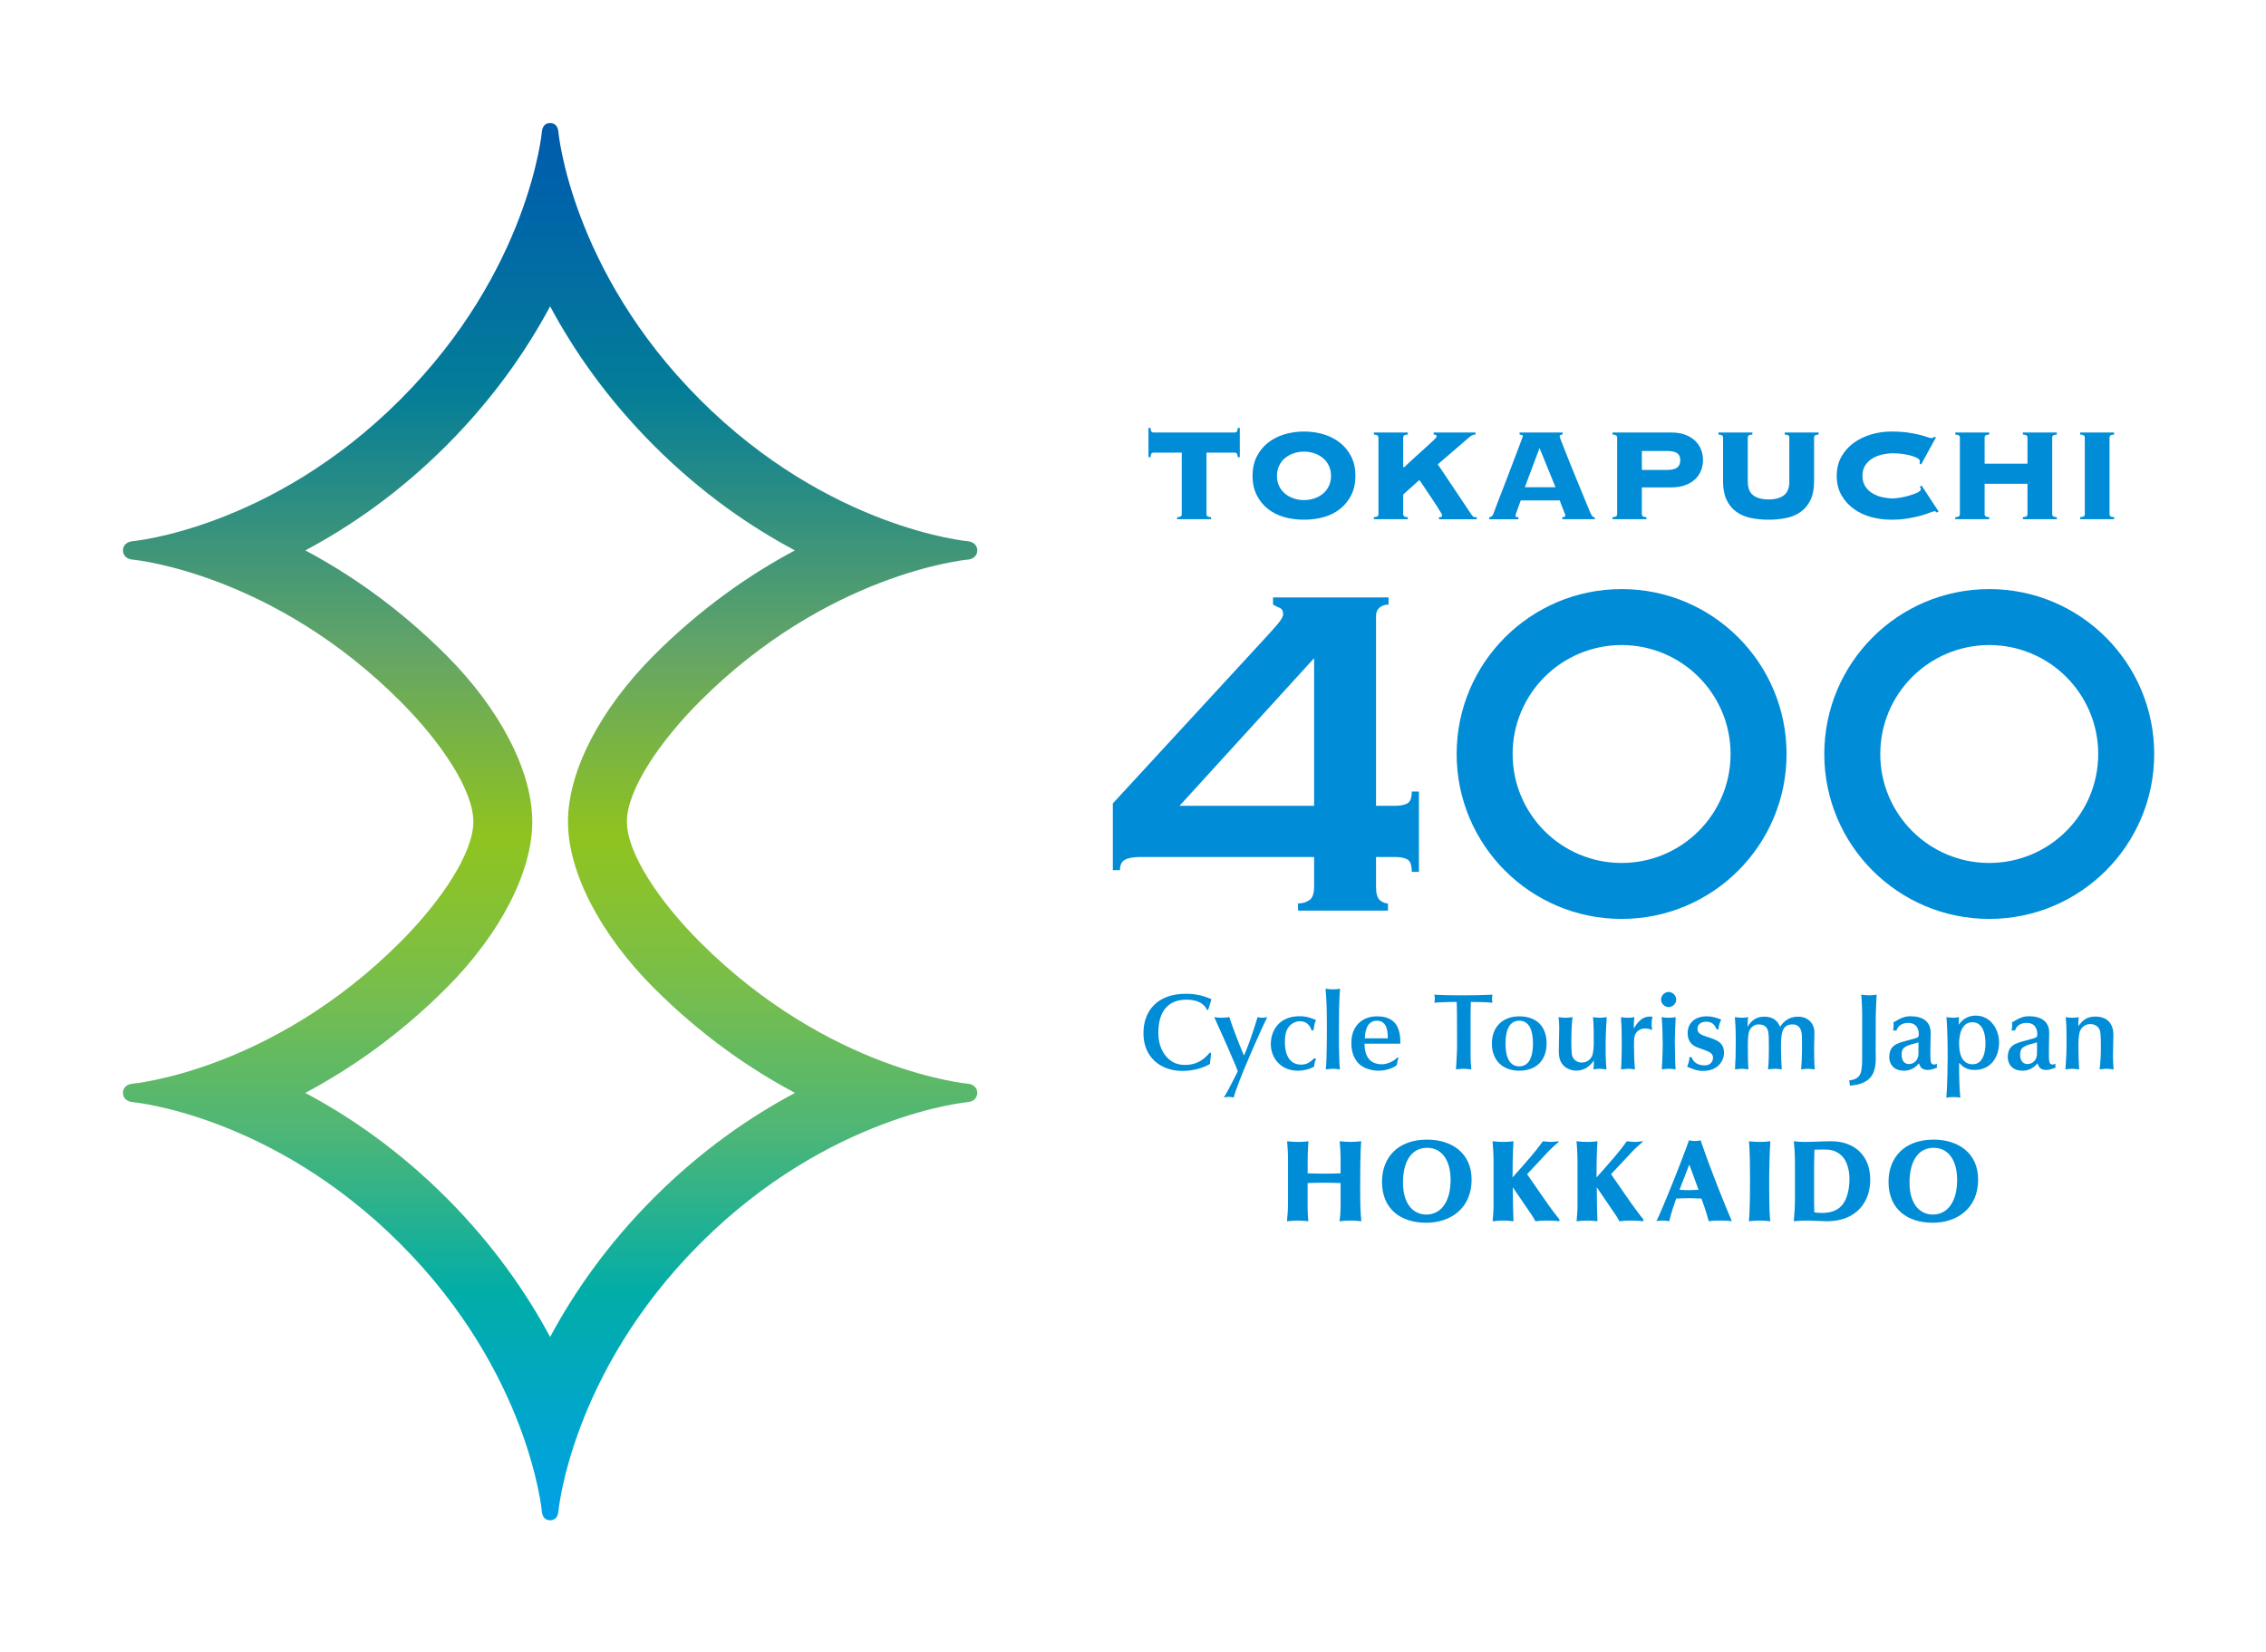 <?xml version="1.0" encoding="utf-8"?>
<!-- Generator: Adobe Illustrator 24.1.1, SVG Export Plug-In . SVG Version: 6.00 Build 0)  -->
<svg version="1.1" id="レイヤー_1" xmlns="http://www.w3.org/2000/svg" xmlns:xlink="http://www.w3.org/1999/xlink" x="0px"
	 y="0px" viewBox="0 0 499.478 364.14" style="enable-background:new 0 0 499.478 364.14;" xml:space="preserve">
<style type="text/css">
	.st0{clip-path:url(#SVGID_1_);fill:url(#SVGID_2_);}
	.st1{fill:#008CD6;}
</style>
<g>
	<defs>
		<path id="SVGID_4_" d="M98.387,264.076c-10.488-10.496-21.284-17.903-31.101-23.122c9.817-5.217,20.613-12.626,31.101-23.12
			c11.859-11.871,18.939-25.581,18.939-36.679c0-11.098-7.08-24.811-18.939-36.677c-10.494-10.5-21.276-17.91-31.087-23.13
			c9.813-5.217,20.603-12.622,31.087-23.114C108.72,87.89,116.058,77.247,121.26,67.54c5.202,9.708,12.538,20.351,22.875,30.693
			c10.482,10.492,21.272,17.897,31.085,23.114c-9.811,5.219-20.596,12.63-31.085,23.13c-11.861,11.867-18.941,25.579-18.941,36.677
			c0,11.098,7.08,24.809,18.941,36.679c10.488,10.494,21.284,17.903,31.101,23.12c-9.817,5.219-20.613,12.626-31.101,23.122
			c-10.337,10.341-17.673,20.986-22.875,30.693C116.058,285.061,108.72,274.416,98.387,264.076 M119.457,28.934
			c0,0-2.691,30.613-31.217,59.159c-28.525,28.55-59.115,31.24-59.115,31.24c-1.195,0.138-2.02,0.907-2.02,2.021
			c0,1.075,0.767,1.828,1.891,2.002c1.266,0.086,31.303,3.297,59.243,31.258c8.975,8.983,16.097,19.595,16.097,26.539
			c0,6.944-7.122,17.558-16.097,26.54c-28.525,28.546-59.115,31.24-59.115,31.24c-1.195,0.136-2.02,0.905-2.02,2.02
			c0,1.117,0.824,1.884,2.02,2.02c0,0,30.59,2.695,59.115,31.24c28.527,28.548,31.217,59.161,31.217,59.161
			c0.136,1.157,0.807,1.803,1.803,1.803c0.996,0,1.668-0.646,1.803-1.803c0,0,2.691-30.613,31.217-59.161
			c28.525-28.546,59.115-31.24,59.115-31.24c1.195-0.136,2.02-0.903,2.02-2.02c0-1.115-0.824-1.884-2.02-2.02
			c0,0-30.59-2.695-59.115-31.24c-8.975-8.981-16.097-19.595-16.097-26.54c0-6.944,7.122-17.557,16.097-26.539
			c27.939-27.96,57.977-31.172,59.243-31.258c1.125-0.174,1.891-0.928,1.891-2.002c0-1.115-0.824-1.884-2.02-2.021
			c0,0-30.59-2.691-59.115-31.24c-28.527-28.546-31.217-59.159-31.217-59.159c-0.136-1.157-0.807-1.803-1.803-1.803
			C120.264,27.131,119.593,27.777,119.457,28.934"/>
	</defs>
	<clipPath id="SVGID_1_">
		<use xlink:href="#SVGID_4_"  style="overflow:visible;"/>
	</clipPath>
	
		<linearGradient id="SVGID_2_" gradientUnits="userSpaceOnUse" x1="-353.446" y1="678.047" x2="-351.533" y2="678.047" gradientTransform="matrix(0 -160.681 -160.681 0 109070.648 -56456.082)">
		<stop  offset="0" style="stop-color:#00A0E9"/>
		<stop  offset="0.032" style="stop-color:#00A3DD"/>
		<stop  offset="0.163" style="stop-color:#00ADA8"/>
		<stop  offset="0.279" style="stop-color:#4DB677"/>
		<stop  offset="0.375" style="stop-color:#75BD4F"/>
		<stop  offset="0.449" style="stop-color:#88C22F"/>
		<stop  offset="0.491" style="stop-color:#8FC31F"/>
		<stop  offset="0.622" style="stop-color:#64A566"/>
		<stop  offset="0.808" style="stop-color:#047D98"/>
		<stop  offset="0.938" style="stop-color:#0065A9"/>
		<stop  offset="1" style="stop-color:#005BAC"/>
		<stop  offset="1" style="stop-color:#005BAC"/>
	</linearGradient>
	<rect x="27.105" y="27.131" class="st0" width="188.31" height="308.047"/>
</g>
<path class="st1" d="M251.333,188.944c-1.49,0-2.605,0.199-3.349,0.593c-0.744,0.394-1.115,1.159-1.115,2.297h-1.574v-14.701
	l33.732-36.622c0.964-1.05,1.84-2.035,2.626-2.953c0.788-0.92,1.182-1.641,1.182-2.167c0-0.698-0.264-1.159-0.788-1.379
	c-0.524-0.216-1.006-0.459-1.444-0.721v-1.576h25.465v1.576c-0.788,0-1.444,0.22-1.97,0.656c-0.524,0.44-0.788,1.05-0.788,1.838
	v41.872h4.202c1.136,0,2.035-0.174,2.691-0.524c0.656-0.35,0.985-1.226,0.985-2.624h1.574v17.717h-1.574
	c0-1.486-0.329-2.406-0.985-2.756c-0.656-0.348-1.555-0.526-2.691-0.526h-4.202v6.566c0,1.486,0.283,2.473,0.855,2.953
	c0.568,0.48,1.159,0.721,1.773,0.721v1.576h-19.821v-1.576c0.962,0,1.792-0.241,2.494-0.721c0.698-0.48,1.05-1.467,1.05-2.953
	v-6.566H251.333z M289.661,145.104l-29.664,32.552h29.664V145.104z"/>
<path class="st1" d="M462.495,166.237c0,13.267-10.754,24.021-24.021,24.021c-13.267,0-24.021-10.754-24.021-24.021
	s10.754-24.021,24.021-24.021C451.741,142.217,462.495,152.97,462.495,166.237 M438.475,129.877c-20.081,0-36.36,16.279-36.36,36.36
	s16.279,36.36,36.36,36.36s36.36-16.279,36.36-36.36S458.556,129.877,438.475,129.877"/>
<path class="st1" d="M381.459,166.237c0,13.267-10.754,24.021-24.021,24.021c-13.267,0-24.021-10.754-24.021-24.021
	s10.754-24.021,24.021-24.021C370.705,142.217,381.459,152.97,381.459,166.237 M357.438,129.877c-20.081,0-36.36,16.279-36.36,36.36
	s16.279,36.36,36.36,36.36s36.36-16.279,36.36-36.36S377.519,129.877,357.438,129.877"/>
<path class="st1" d="M259.471,114.036c0.459-0.048,0.746-0.128,0.853-0.237c0.109-0.109,0.164-0.249,0.164-0.419V99.792h-6.25
	c-0.195,0-0.34,0.065-0.436,0.199c-0.098,0.134-0.17,0.406-0.218,0.817h-0.436v-6.466h0.436c0.048,0.411,0.12,0.685,0.218,0.817
	c0.096,0.134,0.241,0.199,0.436,0.199h17.949c0.195,0,0.34-0.065,0.438-0.199c0.098-0.132,0.17-0.405,0.218-0.817h0.436v6.466
	h-0.436c-0.048-0.411-0.12-0.683-0.218-0.817c-0.098-0.134-0.243-0.199-0.438-0.199h-6.248v13.588c0,0.17,0.054,0.31,0.164,0.419
	c0.107,0.109,0.392,0.189,0.853,0.237v0.436h-7.485V114.036z"/>
<path class="st1" d="M287.428,95.14c1.551,0,3.01,0.212,4.38,0.637c1.367,0.423,2.568,1.048,3.597,1.87
	c1.029,0.824,1.847,1.842,2.452,3.052c0.606,1.212,0.91,2.616,0.91,4.215c0,1.599-0.304,3.004-0.91,4.215
	c-0.604,1.213-1.423,2.228-2.452,3.052c-1.029,0.822-2.23,1.431-3.597,1.817c-1.369,0.388-2.829,0.581-4.38,0.581
	c-1.551,0-3.008-0.193-4.378-0.581c-1.369-0.386-2.568-0.995-3.597-1.817c-1.031-0.824-1.847-1.84-2.454-3.052
	c-0.606-1.211-0.908-2.616-0.908-4.215c0-1.599,0.302-3.003,0.908-4.215c0.606-1.211,1.423-2.228,2.454-3.052
	c1.029-0.822,2.228-1.448,3.597-1.87C284.42,95.353,285.877,95.14,287.428,95.14 M287.428,99.573c-0.799,0-1.555,0.121-2.27,0.363
	c-0.715,0.243-1.346,0.587-1.889,1.035c-0.545,0.449-0.981,1.006-1.308,1.672c-0.327,0.667-0.49,1.425-0.49,2.272
	s0.163,1.605,0.49,2.27c0.327,0.667,0.763,1.224,1.308,1.671c0.543,0.45,1.174,0.796,1.889,1.037
	c0.715,0.241,1.471,0.363,2.27,0.363c0.799,0,1.557-0.122,2.27-0.363c0.717-0.241,1.346-0.587,1.891-1.037
	c0.545-0.447,0.979-1.004,1.306-1.671c0.329-0.666,0.491-1.423,0.491-2.27s-0.163-1.605-0.491-2.272
	c-0.327-0.666-0.761-1.222-1.306-1.672c-0.545-0.448-1.174-0.792-1.891-1.035C288.985,99.694,288.228,99.573,287.428,99.573"/>
<path class="st1" d="M317.178,114.036c0.218,0,0.386-0.019,0.509-0.055c0.12-0.036,0.18-0.176,0.18-0.417
	c0-0.073-0.107-0.291-0.327-0.656c-0.216-0.362-0.495-0.811-0.834-1.343c-0.34-0.534-0.715-1.103-1.126-1.71
	c-0.413-0.604-0.799-1.186-1.163-1.744c-0.363-0.557-0.692-1.04-0.981-1.452c-0.291-0.413-0.486-0.69-0.581-0.836l-3.561,3.198
	v4.359c0,0.17,0.054,0.31,0.163,0.419c0.111,0.109,0.394,0.189,0.855,0.237v0.436h-7.485v-0.436
	c0.459-0.048,0.746-0.128,0.853-0.237c0.109-0.109,0.163-0.249,0.163-0.419V96.449c0-0.17-0.054-0.31-0.163-0.419
	c-0.107-0.109-0.394-0.187-0.853-0.237v-0.436h7.485v0.436c-0.461,0.05-0.744,0.128-0.855,0.237
	c-0.109,0.109-0.163,0.249-0.163,0.419v6.541h0.254c0.727-0.704,1.507-1.431,2.343-2.182c0.836-0.75,1.605-1.446,2.306-2.088
	c0.704-0.641,1.291-1.186,1.763-1.635c0.472-0.448,0.708-0.721,0.708-0.819c0-0.216-0.059-0.344-0.18-0.381
	c-0.122-0.036-0.279-0.067-0.472-0.092v-0.436h9.23v0.436c-0.243,0.025-0.444,0.061-0.6,0.111c-0.157,0.048-0.302,0.12-0.434,0.216
	c-0.136,0.098-0.281,0.214-0.438,0.346c-0.157,0.134-0.344,0.296-0.562,0.49l-6.286,5.414l7.413,11.083
	c0.193,0.293,0.375,0.463,0.543,0.511c0.17,0.048,0.377,0.073,0.62,0.073v0.436h-8.321V114.036z"/>
<path class="st1" d="M334.041,113.673c0,0.121,0.04,0.212,0.126,0.272c0.084,0.059,0.26,0.092,0.528,0.092v0.436h-6.434v-0.436
	c0.268-0.048,0.463-0.128,0.583-0.237s0.241-0.308,0.361-0.599c0.05-0.122,0.17-0.45,0.365-0.981
	c0.193-0.534,0.448-1.205,0.761-2.018c0.316-0.811,0.668-1.714,1.056-2.708c0.386-0.991,0.775-2.002,1.163-3.033
	c0.388-1.029,0.769-2.035,1.144-3.016c0.375-0.981,0.71-1.859,1-2.634c0.291-0.776,0.526-1.406,0.71-1.889
	c0.18-0.486,0.27-0.74,0.27-0.765c0-0.12-0.078-0.205-0.235-0.252c-0.159-0.05-0.321-0.086-0.491-0.111v-0.436h9.484v0.436
	c-0.193,0.025-0.35,0.061-0.472,0.111c-0.12,0.048-0.18,0.168-0.18,0.363c0,0.048,0.115,0.361,0.344,0.945
	c0.229,0.58,0.528,1.337,0.891,2.27c0.363,0.933,0.78,1.987,1.253,3.161c0.472,1.176,0.962,2.375,1.473,3.597
	c0.509,1.222,0.998,2.417,1.471,3.58c0.474,1.161,0.903,2.203,1.291,3.125c0.193,0.434,0.358,0.727,0.49,0.872
	c0.132,0.145,0.31,0.218,0.526,0.218v0.436h-7.158v-0.436c0.463-0.025,0.692-0.17,0.692-0.438c0-0.023-0.061-0.185-0.182-0.49
	c-0.122-0.304-0.254-0.641-0.4-1.017c-0.145-0.375-0.285-0.732-0.419-1.071c-0.132-0.34-0.212-0.57-0.235-0.69h-8.612
	c-0.243,0.652-0.436,1.188-0.581,1.597c-0.147,0.413-0.26,0.74-0.346,0.981c-0.084,0.243-0.143,0.419-0.182,0.53
	C334.06,113.545,334.041,113.623,334.041,113.673 M342.871,107.423l-3.525-8.648l-3.234,8.648H342.871z"/>
<path class="st1" d="M361.902,113.381c0,0.17,0.057,0.31,0.164,0.419c0.109,0.107,0.394,0.187,0.855,0.237v0.434h-7.487v-0.434
	c0.461-0.05,0.746-0.13,0.855-0.237c0.109-0.109,0.164-0.249,0.164-0.419V96.448c0-0.17-0.055-0.308-0.164-0.417
	c-0.109-0.111-0.394-0.187-0.855-0.237v-0.436h13.009c1.14,0,2.144,0.163,3.016,0.492c0.872,0.327,1.599,0.769,2.182,1.325
	c0.581,0.558,1.016,1.207,1.308,1.945c0.291,0.738,0.436,1.507,0.436,2.306c0,0.799-0.145,1.568-0.436,2.308
	c-0.293,0.738-0.727,1.381-1.308,1.926c-0.583,0.545-1.31,0.979-2.182,1.306c-0.872,0.327-1.876,0.492-3.016,0.492h-6.541V113.381z
	 M367.427,103.607c1.016,0,1.761-0.168,2.234-0.509c0.472-0.339,0.709-0.895,0.709-1.671c0-0.702-0.237-1.211-0.709-1.526
	c-0.472-0.316-1.218-0.472-2.234-0.472h-5.525v4.179H367.427z"/>
<path class="st1" d="M394.411,96.449c0-0.17-0.056-0.31-0.165-0.419c-0.109-0.109-0.394-0.185-0.855-0.235v-0.436h7.485v0.436
	c-0.459,0.05-0.744,0.126-0.851,0.235c-0.113,0.109-0.164,0.249-0.164,0.419v9.738c0,1.599-0.262,2.943-0.782,4.033
	c-0.522,1.09-1.235,1.962-2.144,2.614c-0.906,0.656-1.976,1.109-3.198,1.364c-1.222,0.254-2.526,0.381-3.907,0.381
	c-1.379,0-2.683-0.126-3.905-0.381c-1.224-0.254-2.289-0.708-3.198-1.364c-0.908-0.652-1.624-1.524-2.142-2.614
	c-0.522-1.09-0.784-2.435-0.784-4.033v-9.738c0-0.17-0.054-0.31-0.163-0.419c-0.109-0.109-0.394-0.185-0.853-0.235v-0.436h7.484
	v0.436c-0.459,0.05-0.744,0.126-0.853,0.235c-0.109,0.109-0.163,0.249-0.163,0.419v9.738c0,1.404,0.4,2.412,1.199,3.016
	c0.799,0.604,1.926,0.908,3.377,0.908c1.453,0,2.582-0.304,3.381-0.908c0.799-0.604,1.199-1.612,1.199-3.016V96.449z"/>
<path class="st1" d="M423.098,102.153c0.025-0.073,0.042-0.151,0.055-0.237c0.011-0.084,0.017-0.187,0.017-0.308
	c0-0.193-0.163-0.388-0.49-0.581c-0.327-0.193-0.763-0.369-1.308-0.528c-0.545-0.157-1.17-0.291-1.872-0.4
	c-0.702-0.107-1.442-0.163-2.217-0.163c-0.727,0-1.488,0.084-2.287,0.254c-0.799,0.17-1.534,0.447-2.199,0.836
	s-1.213,0.903-1.635,1.543c-0.425,0.643-0.635,1.425-0.635,2.345s0.21,1.7,0.635,2.343c0.423,0.643,0.97,1.159,1.635,1.545
	c0.666,0.386,1.4,0.667,2.199,0.836c0.799,0.168,1.561,0.254,2.287,0.254c0.316,0,0.813-0.056,1.49-0.164
	c0.679-0.107,1.356-0.258,2.037-0.453c0.677-0.193,1.278-0.413,1.798-0.654c0.52-0.243,0.78-0.495,0.78-0.763
	c0-0.122-0.023-0.218-0.073-0.291c-0.048-0.075-0.098-0.157-0.145-0.254l0.4-0.254l3.743,5.705l-0.434,0.254
	c-0.05-0.12-0.117-0.199-0.201-0.237c-0.086-0.034-0.189-0.053-0.31-0.053c-0.168,0-0.509,0.103-1.016,0.308
	c-0.511,0.207-1.17,0.427-1.981,0.656c-0.811,0.229-1.761,0.434-2.853,0.616c-1.09,0.184-2.314,0.273-3.67,0.273
	c-1.452,0-2.894-0.187-4.322-0.562c-1.431-0.377-2.714-0.97-3.854-1.782c-1.138-0.811-2.058-1.828-2.76-3.052
	c-0.704-1.222-1.056-2.647-1.056-4.269c0-1.624,0.352-3.047,1.056-4.271c0.702-1.222,1.622-2.24,2.76-3.052
	c1.14-0.811,2.423-1.421,3.854-1.834c1.429-0.411,2.871-0.618,4.322-0.618c1.453,0,2.706,0.078,3.762,0.237
	c1.054,0.157,1.945,0.333,2.672,0.526c0.702,0.193,1.247,0.358,1.633,0.49c0.386,0.134,0.679,0.201,0.872,0.201
	c0.22,0,0.4-0.097,0.545-0.291l0.4,0.109l-3.27,5.996L423.098,102.153z"/>
<path class="st1" d="M452.353,113.381c0,0.17,0.054,0.31,0.164,0.419c0.109,0.107,0.392,0.187,0.853,0.237v0.434h-7.485v-0.434
	c0.459-0.05,0.746-0.13,0.853-0.237c0.109-0.109,0.164-0.249,0.164-0.419v-6.722h-9.448v6.722c0,0.17,0.054,0.31,0.164,0.419
	c0.109,0.107,0.392,0.187,0.853,0.237v0.434h-7.485v-0.434c0.459-0.05,0.746-0.13,0.853-0.237c0.111-0.109,0.164-0.249,0.164-0.419
	V96.448c0-0.168-0.054-0.308-0.164-0.417c-0.107-0.109-0.394-0.187-0.853-0.237v-0.436h7.485v0.436
	c-0.461,0.05-0.744,0.128-0.853,0.237c-0.111,0.109-0.164,0.249-0.164,0.417v5.778h9.448v-5.778c0-0.168-0.056-0.308-0.164-0.417
	c-0.107-0.109-0.394-0.187-0.853-0.237v-0.436h7.485v0.436c-0.461,0.05-0.744,0.128-0.853,0.237
	c-0.111,0.109-0.164,0.249-0.164,0.417V113.381z"/>
<path class="st1" d="M458.52,114.036c0.459-0.048,0.746-0.128,0.853-0.237c0.111-0.109,0.164-0.249,0.164-0.419V96.449
	c0-0.17-0.054-0.31-0.164-0.419c-0.107-0.109-0.394-0.187-0.853-0.237v-0.436h7.485v0.436c-0.461,0.05-0.746,0.128-0.853,0.237
	c-0.111,0.109-0.164,0.249-0.164,0.419v16.931c0,0.17,0.054,0.31,0.164,0.419c0.107,0.109,0.392,0.189,0.853,0.237v0.436h-7.485
	V114.036z"/>
<path class="st1" d="M283.911,255.551c0-1.423-0.126-3.025-0.203-3.94c0.761,0.101,1.549,0.153,2.389,0.153
	c1.04,0,1.932-0.101,2.312-0.153c-0.178,2.364-0.178,3.94-0.178,7.067c1.346,0.05,2.44,0.077,3.584,0.077
	c1.094,0,2.238,0,3.685-0.077v-3.253c0-1.042-0.101-2.823-0.203-3.814c0.534,0.052,1.628,0.153,2.414,0.153
	c0.864,0,1.958-0.101,2.339-0.153c-0.228,2.186-0.228,7.321-0.228,9.836c0,3.075,0,5.695,0.254,7.805
	c-0.788-0.103-1.578-0.153-2.339-0.153c-0.84,0-1.677,0.05-2.492,0.153c0.101-0.635,0.254-1.627,0.254-3.483v-4.93
	c-1.092-0.052-2.339-0.076-3.71-0.076c-1.322,0-2.643,0.025-3.559,0.076v5.363c0,1.067,0.077,2.389,0.153,3.05
	c-0.457-0.052-1.398-0.153-2.314-0.153c-0.558,0-1.626,0.05-2.389,0.153c0.128-1.272,0.23-2.44,0.23-4.576V255.551z"/>
<path class="st1" d="M314.384,269.582c-5.669,0-9.761-3.05-9.761-9.025c0-5.363,3.508-9.302,9.914-9.302
	c5.464,0,9.836,2.949,9.836,8.82C324.373,266.606,319.492,269.582,314.384,269.582 M314.586,253.06
	c-3.863,0-5.338,3.634-5.338,7.625c0,5.058,2.49,7.091,5.135,7.091c3.228,0,5.363-2.796,5.363-7.652
	C319.746,255.931,317.891,253.06,314.586,253.06"/>
<path class="st1" d="M343.571,251.764c-0.457,0.406-1.322,1.092-2.262,2.083c-1.423,1.501-3.557,3.789-4.703,5.034l4.55,6.558
	c0.484,0.687,2.06,2.821,2.568,3.379v0.434c-0.941-0.128-1.907-0.153-2.873-0.153c-0.941,0-1.576,0.05-2.415,0.153
	c-0.178-0.356-0.405-0.79-0.685-1.195l-4.297-6.304c0.052,4.626,0.052,4.854,0.153,7.499c-0.761-0.103-1.524-0.153-2.287-0.153
	c-0.788,0-1.524,0.076-2.312,0.153c0.101-1.094,0.203-2.314,0.203-3.458v-9.937c0-0.763-0.077-2.976-0.228-4.246
	c0.813,0.101,1.626,0.153,2.465,0.153c0.711,0,1.448-0.052,2.159-0.153c-0.203,3.483-0.203,5.871-0.203,7.981
	c3.177-3.584,4.93-5.516,6.684-7.981c0.457,0.052,1.247,0.153,1.805,0.153c0.534,0,1.195-0.101,1.628-0.153L343.571,251.764z"/>
<path class="st1" d="M362.078,251.764c-0.457,0.406-1.322,1.092-2.262,2.083c-1.423,1.501-3.557,3.789-4.703,5.034l4.55,6.558
	c0.484,0.687,2.06,2.821,2.568,3.379v0.434c-0.941-0.128-1.907-0.153-2.873-0.153c-0.941,0-1.576,0.05-2.415,0.153
	c-0.178-0.356-0.405-0.79-0.685-1.195l-4.297-6.304c0.052,4.626,0.052,4.854,0.153,7.499c-0.761-0.103-1.524-0.153-2.287-0.153
	c-0.788,0-1.524,0.076-2.312,0.153c0.101-1.094,0.203-2.314,0.203-3.458v-9.937c0-0.763-0.077-2.976-0.228-4.246
	c0.813,0.101,1.626,0.153,2.465,0.153c0.711,0,1.448-0.052,2.159-0.153c-0.203,3.483-0.203,5.871-0.203,7.981
	c3.177-3.584,4.93-5.516,6.684-7.981c0.457,0.052,1.247,0.153,1.805,0.153c0.534,0,1.195-0.101,1.628-0.153L362.078,251.764z"/>
<path class="st1" d="M372.287,251.407c0.432,0.101,0.889,0.153,1.321,0.153c0.407,0,0.84-0.052,1.245-0.153
	c2.391,7.015,5.313,14.133,6.889,17.843c-0.788-0.126-1.603-0.153-2.389-0.153c-0.84,0-1.907,0-2.695,0.153
	c-0.738-2.643-1.346-4.246-1.626-5.007c-0.866-0.025-1.729-0.076-2.645-0.076c-0.941,0-1.932,0.025-2.922,0.076
	c-0.432,1.245-1.094,3.127-1.526,5.007c-0.482-0.076-0.889-0.153-1.398-0.153c-0.254,0-0.864,0-1.423,0.153
	C366.67,265.973,370.533,256.416,372.287,251.407 M372.363,256.745l-2.161,5.567c0.687,0.052,1.373,0.077,2.06,0.077
	c0.711,0,1.423-0.052,2.134-0.077L372.363,256.745z"/>
<path class="st1" d="M390.196,269.251c-0.788-0.101-1.475-0.153-2.312-0.153c-0.788,0-1.601,0.052-2.389,0.153
	c0.252-2.236,0.252-7.956,0.252-9.176c0-2.643-0.025-5.948-0.228-8.465c0.687,0.103,1.475,0.153,2.389,0.153
	c1.042,0,1.958-0.101,2.314-0.153c-0.18,2.899-0.256,6.304-0.256,9.201C389.966,263.226,389.966,267.015,390.196,269.251"/>
<path class="st1" d="M395.646,256.517c0-1.627-0.075-3.28-0.253-4.905c0.788,0.101,1.576,0.153,2.364,0.153
	c1.956,0,3.888-0.153,5.846-0.153c4.854,0,8.641,2.846,8.641,8.489c0,4.955-3.1,9.149-9.532,9.149c-0.889,0-3.483-0.151-4.167-0.151
	c-0.459,0-1.958,0.025-3.152,0.151c0.153-1.677,0.253-3.354,0.253-5.032V256.517z M399.866,265.362c0,0.635,0.025,1.297,0.05,1.932
	c0.306,0.052,0.84,0.126,1.679,0.126c1.423,0,3.1-0.279,4.295-1.549c1.626-1.754,1.779-4.856,1.779-5.797
	c0-1.549-0.279-4.016-1.932-5.464c-1.321-1.144-2.67-1.169-3.762-1.169c-1.297,0-1.729,0.025-2.033,0.05
	c0,0.534-0.076,2.517-0.076,3.381V265.362z"/>
<path class="st1" d="M426.036,269.582c-5.669,0-9.761-3.05-9.761-9.025c0-5.363,3.508-9.302,9.914-9.302
	c5.464,0,9.836,2.949,9.836,8.82C436.025,266.606,431.144,269.582,426.036,269.582 M426.239,253.06
	c-3.863,0-5.338,3.634-5.338,7.625c0,5.058,2.49,7.091,5.135,7.091c3.228,0,5.363-2.796,5.363-7.652
	C431.399,255.931,429.543,253.06,426.239,253.06"/>
<path class="st1" d="M266.308,222.659h-0.241c-0.287-0.577-1.128-2.259-4.586-2.259c-4.012,0-6.149,2.643-6.149,7.181
	c0,0.841,0,3.075,1.465,5.02c0.864,1.128,2.161,2.186,4.347,2.186c2.953,0,4.468-1.465,5.548-2.739l0.264,0.168l-0.264,2.377
	c-1.826,1.01-3.89,1.513-6.078,1.513c-4.682,0-8.572-2.905-8.572-8.31c0-4.827,2.953-8.694,9.365-8.694
	c1.97,0,3.699,0.337,5.619,1.201L266.308,222.659z"/>
<path class="st1" d="M274.199,232.722l0.432-1.008c0.528-1.226,1.656-4.565,1.681-4.636c0.239-0.794,0.625-2.043,0.889-2.834
	c0.384,0.096,0.671,0.143,1.056,0.143c0.409,0,0.746-0.073,1.082-0.143c-1.226,2.402-6.653,14.554-7.399,17.723
	c-0.312-0.071-0.623-0.143-1.081-0.143c-0.383,0-0.696,0.05-1.104,0.143l0.383-0.623c0.507-0.817,2.09-3.938,2.691-5.139
	c-0.216-0.721-0.432-1.201-2.329-5.596l-2.857-6.365c0.84,0.12,1.297,0.143,1.681,0.143c0.384,0,0.912-0.048,1.656-0.143
	c0.266,0.985,1.825,5.091,2.09,5.739L274.199,232.722z"/>
<path class="st1" d="M290.107,233.514c-0.337,0.48-0.384,1.105-0.48,1.681c-1.322,0.698-2.641,0.866-3.53,0.866
	c-3.963,0-5.98-2.98-5.98-5.862c0-3.146,1.97-6.149,6.292-6.149c1.465,0,2.425,0.314,3.674,0.841
	c-0.168,0.312-0.432,1.033-0.551,2.257h-0.457c-0.025-0.121-0.48-1.993-2.546-1.993c-1.128,0-2.09,0.671-2.57,1.392
	c-0.601,0.889-0.744,1.995-0.744,3.244c0,2.352,0.794,4.923,3.578,4.923c1.394,0,2.041-0.624,2.93-1.417L290.107,233.514z"/>
<path class="st1" d="M293.839,218.12c0.794,0,1.058-0.073,1.538-0.145c-0.241,2.595-0.241,6.365-0.241,8.839
	c0,0.48-0.071,6.244,0.216,8.958c-0.48-0.048-0.96-0.143-1.465-0.143c-0.407,0-0.817,0.048-1.656,0.143
	c0.264-1.849,0.239-8.983,0.239-9.559c0-4.468-0.12-6.365-0.289-8.239C292.781,218.072,293.07,218.12,293.839,218.12"/>
<path class="st1" d="M300.78,230.103c0,0.889,0,4.54,3.819,4.54c1.081,0,2.616-0.6,3.41-1.513l0.264,0.168
	c-0.071,0.168-0.143,0.335-0.191,0.503l-0.216,1.033c-0.168,0.193-1.731,1.226-4.035,1.226c-0.889,0-3.027-0.241-4.347-1.585
	c-1.585-1.608-1.608-3.747-1.608-4.588c0-3.986,2.737-5.812,5.571-5.812c0.889,0,3.314,0,4.515,2.186
	c0.407,0.769,0.767,2.018,0.696,3.842H300.78z M305.896,228.927c0-1.176,0-3.89-2.402-3.89c-2.473,0-2.618,2.978-2.666,3.89H305.896
	z"/>
<path class="st1" d="M324.152,232.482c0,1.825,0.096,2.618,0.168,3.29c-0.696-0.071-1.465-0.143-1.754-0.143
	c-0.407,0-0.767,0.048-1.633,0.143c0.098-1.824,0.241-3.674,0.241-5.5l-0.025-6.7c0-0.889-0.023-1.729-0.048-2.666H319.9
	c-0.216,0-2.523,0.048-3.746,0.168c0.073-0.289,0.12-0.601,0.12-0.889s-0.048-0.6-0.12-0.889c1.899,0.12,4.563,0.145,6.413,0.145
	c1.993,0,4.108-0.025,6.413-0.145c-0.073,0.409-0.12,0.721-0.12,0.914c0,0.264,0.048,0.48,0.12,0.865
	c-1.417-0.145-3.121-0.168-4.779-0.168c-0.023,0.865-0.048,1.777-0.048,2.691V232.482z"/>
<path class="st1" d="M334.875,224.076c3.699,0,6.028,2.088,6.028,6.003c0,3.724-2.329,5.98-6.028,5.98
	c-3.626,0-6.028-2.257-6.028-5.98C328.847,226.381,331.249,224.076,334.875,224.076 M334.875,235.1c2.618,0,3.025-3.002,3.025-5.043
	c0-2.043-0.407-5.02-3.025-5.02c-2.618,0-3.027,3.025-3.027,5.02C331.847,232.097,332.257,235.1,334.875,235.1"/>
<path class="st1" d="M343.686,226.765c0-1.008-0.023-1.465-0.143-2.521c0.553,0.096,1.033,0.143,1.538,0.143
	c0.528,0,1.033-0.048,1.561-0.143c-0.216,1.104-0.289,4.154-0.289,5.234c0,0.673,0.025,2.666,0.168,3.219
	c0.264,0.985,1.153,1.561,2.113,1.561c1.49,0,2.09-1.033,2.259-1.367c0.312-0.625,0.407-2.043,0.407-2.955
	c0-1.656,0-4.227-0.168-5.692c0.432,0.071,0.937,0.143,1.394,0.143c0.383,0,0.815-0.023,1.633-0.143
	c-0.145,2.136-0.241,4.274-0.241,6.436c0,3.025,0.073,3.771,0.191,5.091c-0.671-0.046-1.081-0.143-1.513-0.143
	c-0.457,0-0.84,0.073-1.369,0.143c0.098-0.887,0.098-0.912,0.098-1.945c-0.648,0.866-1.731,2.211-3.892,2.211
	c-1.392,0-2.689-0.65-3.362-1.899c-0.457-0.84-0.48-2.016-0.48-2.305C343.59,230.152,343.686,228.446,343.686,226.765"/>
<path class="st1" d="M357.425,233.419c0.048-1.058,0.048-2.907,0.048-3.842c0-2.618-0.048-3.219-0.166-5.332
	c0.551,0.096,0.96,0.143,1.584,0.143c0.578,0,0.985-0.048,1.369-0.143c-0.143,1.224-0.143,1.344-0.143,2.521
	c0.648-1.033,1.608-2.641,3.53-2.641c0.239,0,0.432,0.023,0.623,0.073c-0.191,0.36-0.216,1.392-0.216,1.729
	c0,0.384,0.048,0.744,0.121,1.033l-0.168,0.121c-0.407-0.337-1.297-0.337-1.417-0.337c-1.081,0-1.849,0.671-2.136,1.297
	c-0.168,0.36-0.289,0.719-0.289,2.377c0,1.538,0.073,3.867,0.216,5.355c-0.289-0.023-0.889-0.143-1.394-0.143
	c-0.407,0-0.935,0.073-1.656,0.143L357.425,233.419z"/>
<path class="st1" d="M366.139,220.378c0-0.889,0.769-1.681,1.658-1.681c0.889,0,1.681,0.792,1.681,1.681
	c0,0.912-0.817,1.656-1.681,1.656C366.933,222.034,366.139,221.29,366.139,220.378 M366.428,233.178
	c0.048-1.224,0.073-2.088,0.073-2.978c0-1.706-0.073-4.274-0.241-5.955c0.48,0.071,0.912,0.143,1.608,0.143
	c0.721,0,1.105-0.073,1.49-0.143l-0.048,1.081c-0.048,1.008-0.143,3.242-0.143,4.106c0,1.058,0.048,3.53,0.071,4.372
	c0,0.312,0.098,1.681,0.098,1.968c-0.457-0.071-0.866-0.143-1.394-0.143c-0.553,0-1.081,0.073-1.633,0.143L366.428,233.178z"/>
<path class="st1" d="M372.837,233.058c0.216,0.505,0.721,1.825,2.955,1.825c1.201,0,1.8-0.84,1.8-1.706
	c0-1.008-0.935-1.32-2.064-1.752c-0.314-0.121-1.442-0.505-1.633-0.601c-0.482-0.239-1.897-0.865-1.897-3.05
	c0-2.136,1.513-3.699,4.179-3.699c1.44,0,2.521,0.432,3.217,0.721c-0.48,0.937-0.551,1.608-0.6,2.138h-0.383
	c-0.386-0.769-0.841-1.683-2.306-1.683c-1.153,0-1.945,0.601-1.945,1.587c0,1.056,0.817,1.32,2.618,1.92
	c1.513,0.505,3.242,1.058,3.242,3.385c0,1.49-1.176,3.965-4.588,3.965c-1.367,0-2.329-0.409-3.553-0.937
	c0.073-0.193,0.264-0.648,0.36-1.008c0.121-0.409,0.121-0.841,0.168-1.105H372.837z"/>
<path class="st1" d="M385.387,235.772c-0.455-0.048-0.887-0.143-1.369-0.143c-0.576,0-1.344,0.119-1.584,0.143
	c0.143-2.593,0.166-3.073,0.166-6.34c0-2.618-0.096-3.915-0.191-5.189c0.553,0.073,0.985,0.143,1.658,0.143
	c0.576,0,0.912-0.071,1.272-0.143c-0.096,0.6-0.096,0.744-0.143,2.138c0.84-1.417,1.993-2.234,3.651-2.234
	c2.498,0,3.169,1.465,3.529,2.234c0.794-1.226,2.018-2.234,3.917-2.234c2.737,0,3.649,2.065,3.649,3.362
	c0,0.985-0.071,2.546-0.071,3.53c0,1.01,0.023,3.867,0.143,4.731c-0.648-0.048-1.105-0.143-1.513-0.143
	c-0.457,0-1.201,0.119-1.49,0.143c0.096-1.176,0.193-2.93,0.193-4.251c0-0.528,0-2.762-0.025-3.194
	c-0.048-0.696-0.193-2.475-2.065-2.475c-2.546,0-2.546,2.402-2.546,5.477c0,1.49,0.096,2.978,0.168,4.443
	c-0.48-0.048-0.962-0.143-1.465-0.143c-0.48,0-0.864,0.071-1.561,0.143c0.191-1.44,0.191-3.986,0.191-4.659
	c0-1.658,0-3.098-0.168-3.771c-0.216-0.84-0.792-1.49-2.088-1.49c-0.912,0-1.681,0.578-2.043,1.394
	c-0.335,0.744-0.335,2.352-0.335,3.362C385.268,232.337,385.268,234.091,385.387,235.772"/>
<path class="st1" d="M407.607,238.198c2.834-0.337,2.857-1.849,2.857-5.812v-8.839c0-1.272-0.096-2.978-0.191-4.25
	c0.744,0.096,1.44,0.143,1.729,0.143c0.384,0,0.721-0.023,1.658-0.143c-0.025,0.551-0.193,3.481-0.193,4.418
	c0,1.322-0.023,5.91-0.023,7.709c0,0.266,0.023,1.274,0.023,1.633c0,1.442-0.023,4.035-2.161,5.309
	c-1.322,0.792-2.546,0.887-3.53,0.985L407.607,238.198z"/>
<path class="st1" d="M421.121,229.216c1.417-0.384,1.608-0.457,1.729-0.673c0.073-0.143,0.098-0.312,0.098-0.48
	c0-1.824-1.033-2.546-2.331-2.546c-1.824,0-2.448,1.128-2.593,1.706c-0.12-0.025-0.241-0.048-0.36-0.048
	c-0.121,0-0.264,0.023-0.384,0.048c0.071-0.457,0.121-0.769,0.121-1.178c0-0.216,0-0.432-0.025-0.648
	c1.826-1.105,2.57-1.344,3.819-1.344c2.593,0,4.37,1.176,4.37,3.603c0,0.887-0.071,3.314-0.071,4.106c0,2.354,0.023,2.93,0.84,2.93
	c0.241,0,0.457-0.096,0.673-0.191c-0.048,0.143-0.098,0.289-0.098,0.432c0,0.143,0.05,0.287,0.098,0.432
	c-0.625,0.239-1.369,0.528-2.043,0.528c-1.415,0-1.704-0.696-1.993-1.465c-0.744,0.985-1.97,1.633-3.219,1.633
	c-2.785,0-3.314-1.993-3.314-2.93c0-2.666,1.633-3.098,3.867-3.699L421.121,229.216z M422.875,229.816
	c-2.739,0.719-3.724,0.985-3.724,2.714c0,1.272,0.625,2.066,1.585,2.066c1.297,0,2.138-1.033,2.138-2.282V229.816z"/>
<path class="st1" d="M431.733,225.926c0.625-0.889,1.802-2.018,3.747-2.018c3.267,0,5.164,2.978,5.164,5.98
	c0,2.762-1.513,6.003-5.403,6.003c-1.849,0-2.666-0.792-3.412-1.561c0,3.553,0.073,5.644,0.266,7.686
	c-0.48-0.097-0.769-0.145-1.585-0.145c-0.578,0-0.937,0.048-1.49,0.145c0.241-2.978,0.289-7.518,0.289-8.983
	c0-2.545-0.048-6.317-0.264-8.79c0.455,0.048,0.96,0.143,1.465,0.143c0.553,0,0.937-0.096,1.297-0.143L431.733,225.926z
	 M434.736,225.373c-2.352,0-2.907,2.787-2.907,4.636c0,2.089,0.48,4.634,3.003,4.634c2.306,0,2.811-2.762,2.811-4.515
	C437.643,228.783,437.449,225.373,434.736,225.373"/>
<path class="st1" d="M447.246,229.216c1.417-0.384,1.608-0.457,1.729-0.673c0.073-0.143,0.098-0.312,0.098-0.48
	c0-1.824-1.033-2.546-2.331-2.546c-1.824,0-2.448,1.128-2.593,1.706c-0.12-0.025-0.241-0.048-0.36-0.048
	c-0.121,0-0.264,0.023-0.384,0.048c0.071-0.457,0.121-0.769,0.121-1.178c0-0.216,0-0.432-0.025-0.648
	c1.826-1.105,2.57-1.344,3.819-1.344c2.593,0,4.37,1.176,4.37,3.603c0,0.887-0.071,3.314-0.071,4.106c0,2.354,0.023,2.93,0.84,2.93
	c0.241,0,0.457-0.096,0.673-0.191c-0.048,0.143-0.098,0.289-0.098,0.432c0,0.143,0.05,0.287,0.098,0.432
	c-0.625,0.239-1.369,0.528-2.043,0.528c-1.415,0-1.704-0.696-1.993-1.465c-0.744,0.985-1.97,1.633-3.219,1.633
	c-2.785,0-3.314-1.993-3.314-2.93c0-2.666,1.633-3.098,3.867-3.699L447.246,229.216z M449,229.816
	c-2.739,0.719-3.724,0.985-3.724,2.714c0,1.272,0.625,2.066,1.585,2.066c1.297,0,2.138-1.033,2.138-2.282V229.816z"/>
<path class="st1" d="M465.747,232.818c0,1.201,0.073,2.4,0.168,2.953c-0.528-0.046-1.033-0.143-1.561-0.143
	c-0.528,0-1.105,0.097-1.561,0.143c0.191-1.151,0.287-3.41,0.287-4.538c0-1.249,0-3.219-0.166-3.867
	c-0.289-1.128-1.201-1.586-2.234-1.586c-0.914,0-1.754,0.601-2.138,1.394c-0.337,0.696-0.407,2.352-0.407,3.171
	c0,2.184,0.046,3.792,0.166,5.426c-0.241-0.023-1.297-0.143-1.513-0.143c-0.48,0-1.008,0.073-1.513,0.143
	c0.216-3.194,0.239-3.553,0.239-6.412c0-3.048-0.023-3.337-0.191-5.114c0.241,0.048,0.721,0.143,1.585,0.143
	c0.648,0,0.937-0.073,1.32-0.143c-0.119,0.696-0.119,0.792-0.119,1.993c0.983-1.321,1.872-2.113,3.722-2.113
	c2.618,0,4.01,1.488,4.01,4.058C465.843,228.856,465.747,231.64,465.747,232.818"/>
</svg>
